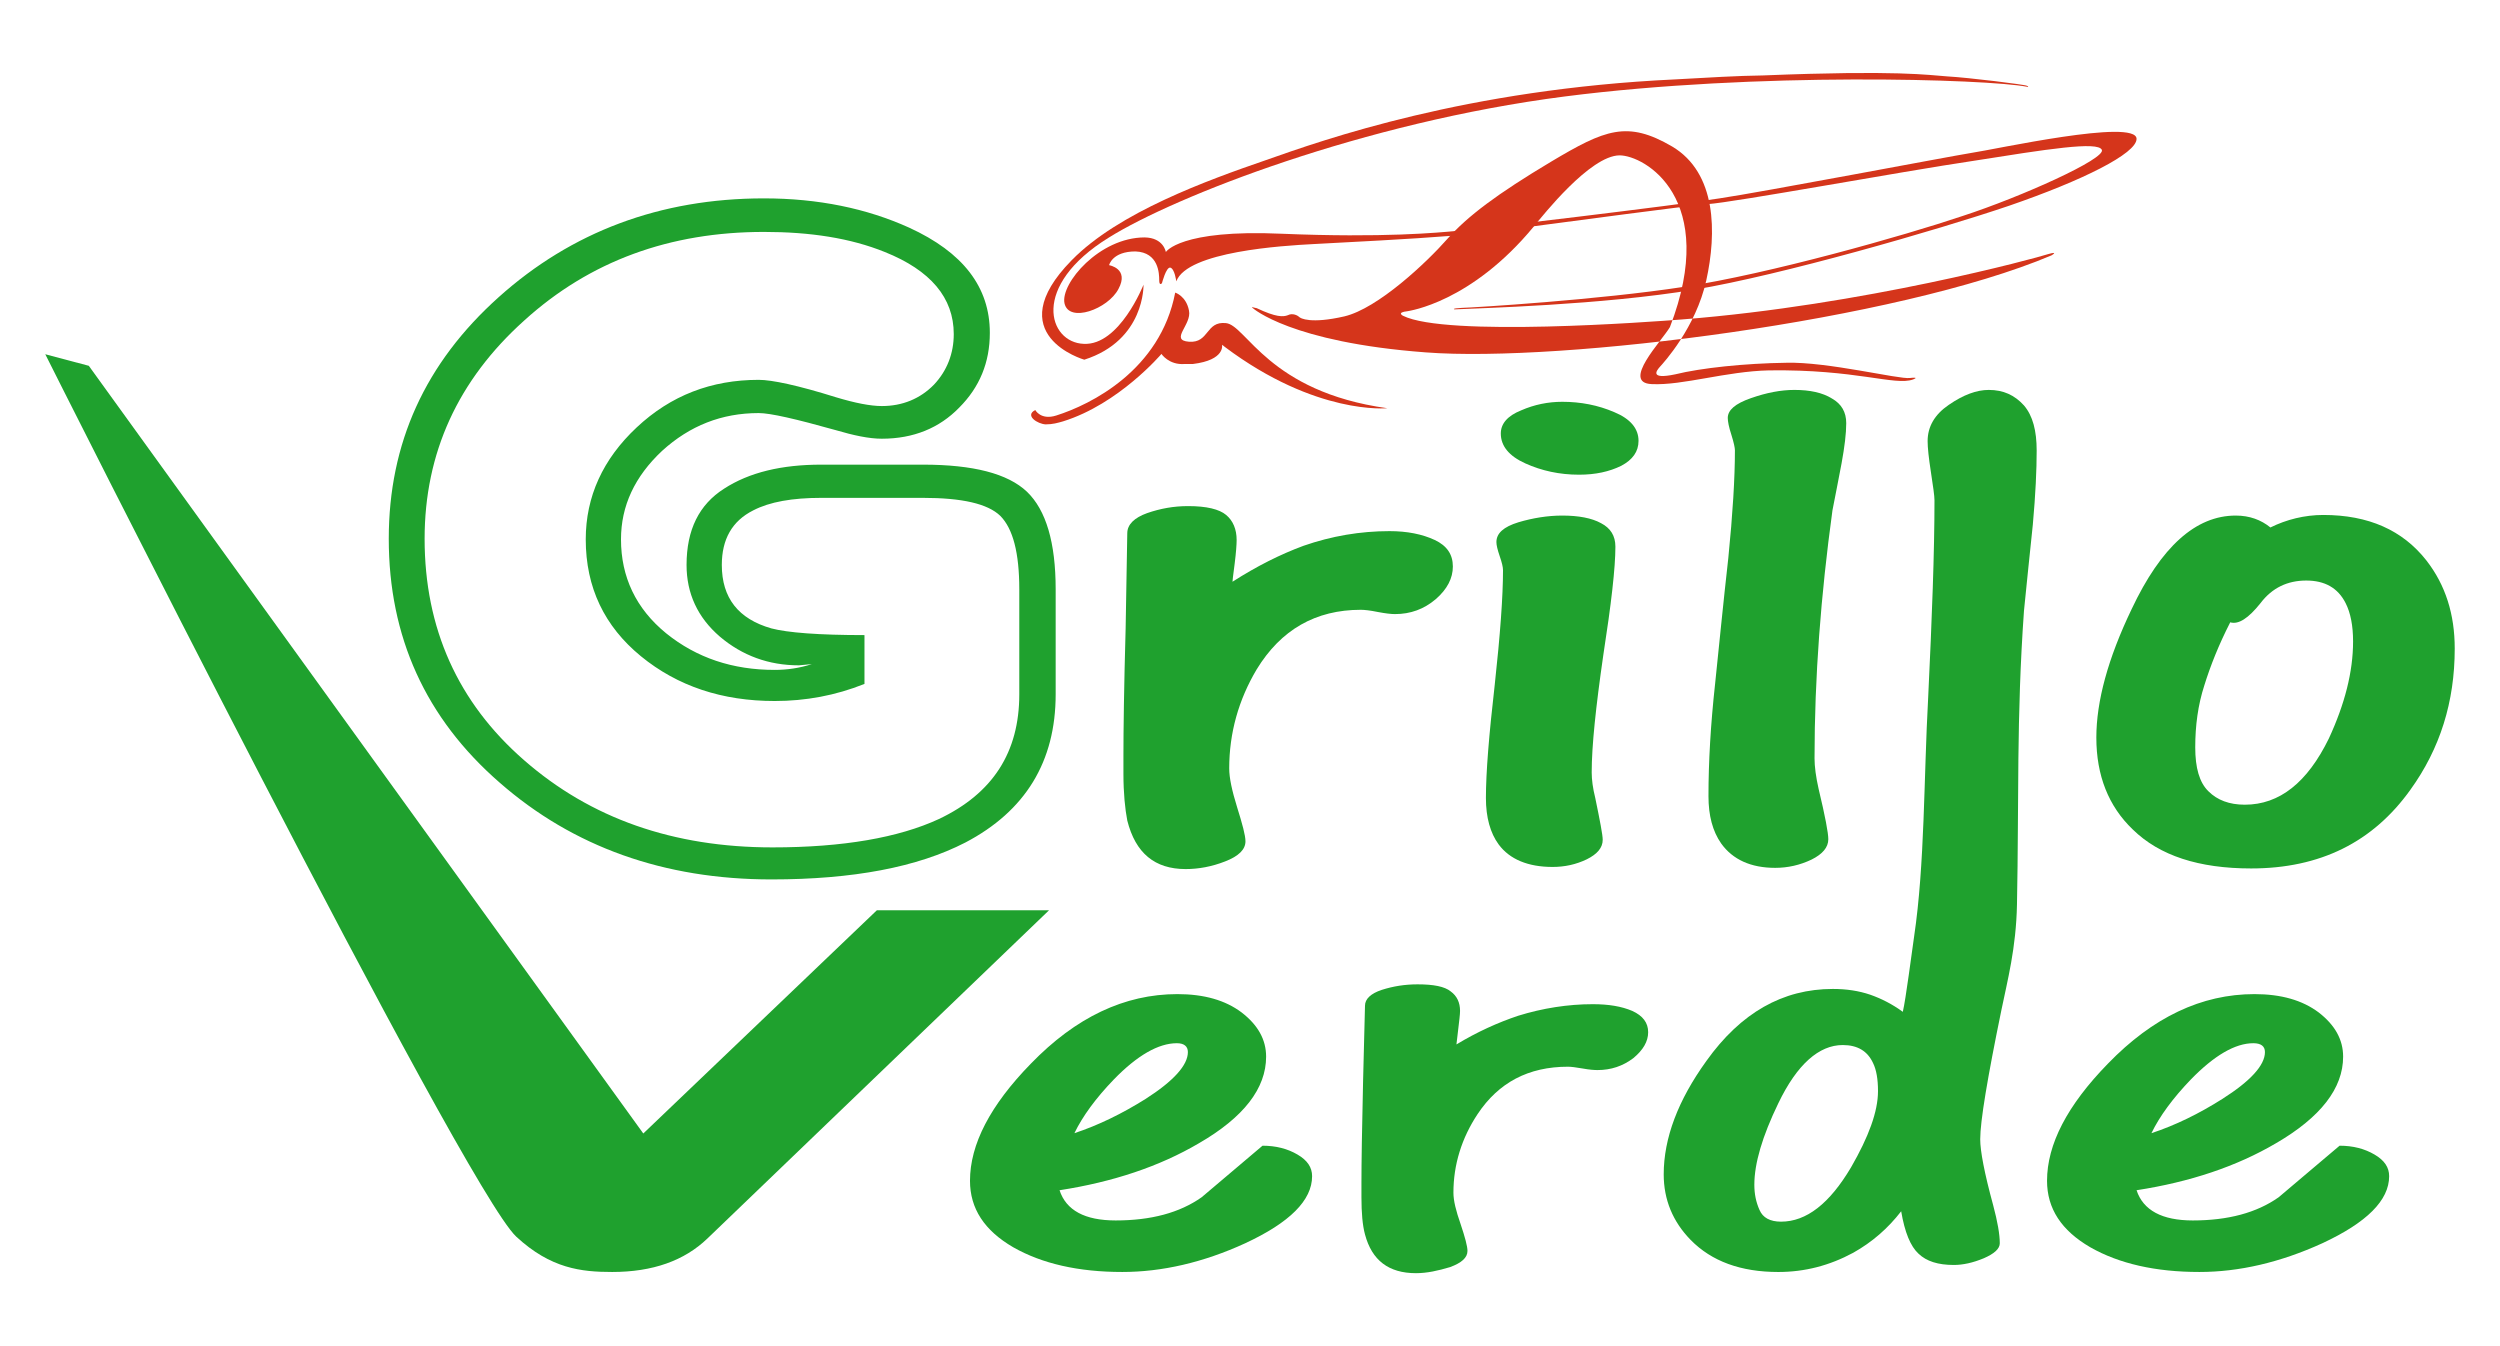 <?xml version="1.0" encoding="utf-8"?>
<!-- Generator: Adobe Illustrator 17.0.0, SVG Export Plug-In . SVG Version: 6.00 Build 0)  -->
<!DOCTYPE svg PUBLIC "-//W3C//DTD SVG 1.1//EN" "http://www.w3.org/Graphics/SVG/1.1/DTD/svg11.dtd">
<svg version="1.1" id="Livello_1" xmlns="http://www.w3.org/2000/svg" xmlns:xlink="http://www.w3.org/1999/xlink" x="0px" y="0px"
	 width="650px" height="350px" viewBox="0 0 650 350" enable-background="new 0 0 650 350" xml:space="preserve">
<g>
	<path fill-rule="evenodd" clip-rule="evenodd" fill="#D5351B" d="M288.363,68.945c0,0,5.306,0.871,2.437,6.182
		c-2.718,5.237-12.891,8.962-14.034,3.725c-1.075-5.154,9.093-17.122,20.836-17.122c4.946,0.073,5.519,3.798,5.519,3.798
		s3.647-5.947,30.076-4.758c26.507,1.111,40.968-0.313,45.267-0.71c4.158-0.318,57.866-6.74,68.608-8.482
		c10.747-1.586,59.588-10.867,65.462-11.817c6.015-0.876,42.971-9.046,42.971-3.652c0,3.808-13.965,10.784-33.085,17.367
		c-18.906,6.422-59.447,18.082-81.718,21.807c-24.279,4.048-56.364,4.841-62.525,5.154c0,0-1.007-0.24,1.93-0.391
		c3.083-0.084,35.595-2.071,57.725-5.473c21.989-3.333,57.083-13.24,72.406-18.405c15.327-4.987,37.317-14.899,36.242-17.205
		c-1.002-2.296-14.321-0.157-33.373,2.854c-19.198,2.854-62.092,10.784-69.182,11.263c-7.168,0.636-34.374,4.361-46.702,5.947
		c-12.171,1.502-13.82,1.982-21.201,2.379c-7.45,0.636-26.993,1.669-34.656,2.061c-7.669,0.402-32.658,1.904-35.522,9.678
		c0,0-0.433-3.329-1.581-3.569c-1.069-0.162-2.15,4.043-2.15,4.043s-0.715,0.871-0.715-0.787c0-1.669-0.136-7.22-6.161-7.46
		C289.156,65.371,288.363,68.945,288.363,68.945"/>
	<path fill-rule="evenodd" clip-rule="evenodd" fill="#D5351B" d="M325.752,80.125c0,0,9.813,8.879,44.975,11.498
		c35.162,2.697,122.535-8.248,162.648-25.219c0,0,2.076-1.189-0.934-0.313c-2.864,0.95-47.771,13.241-95.115,16.966
		c-8.086,0.631-61.44,4.602-72.541-0.955c0,0-1.795-0.871,1.147-1.184c0.349-0.083,16.543-2.222,32.872-22.046
		c2.29-2.781,14.608-18.4,22.271-18.478c6.51,0,25.996,11.185,13.11,44.646c-2.082,3.569-12.75,14.508-4.732,14.827
		c8.024,0.396,19.334-3.328,30.514-3.569c22.626-0.313,32.658,4.049,37.385,2.379c0,0,2.003-0.715-0.788-0.397
		c-2.791,0.397-21.483-4.277-32.162-3.96c-10.736,0.151-22.13,1.346-28.854,3.01c-6.813,1.43-4.8-1.033-3.949-1.982
		c0.871-0.949,9.317-10.152,12.035-22.443c2.723-12.375,2.723-27.915-8.874-34.813c-11.681-6.818-17.409-4.439-31.515,3.97
		c-14.039,8.399-21.629,14.106-26.93,20.054c-5.374,6.114-18.051,18.082-26.789,20.148c-8.665,1.982-11.456,0.553-11.816,0.078
		c-0.355-0.318-1.643-1.027-2.864-0.391c-1.221,0.47-3.078,0.553-8.097-1.826C326.473,80.125,324.892,79.567,325.752,80.125"/>
	<path fill-rule="evenodd" clip-rule="evenodd" fill="#D5351B" d="M305.553,76.077c0,0,2.864,0.877,3.584,4.68
		c0.787,3.647-5.155,7.695,0,8.091c5.305,0.396,4.299-5.394,9.594-4.841c5.3,0.48,11.034,17.842,41.975,22.13
		c0,0-18.484,1.899-42.257-15.942c-0.146-0.157-0.72-0.553-0.72-0.553s0.934,3.964-7.596,4.998c-0.709,0-1.424,0-2.139,0
		c-4.09,0.313-6.02-2.619-6.02-2.619s-11.023,13.005-25.568,17.529c-1.362,0.392-2.718,0.788-4.513,0.788
		c-2.076-0.079-5.582-2.301-2.718-3.725c0,0,1.424,2.697,5.436,1.424C283.642,105.187,301.687,96.224,305.553,76.077"/>
	<path fill-rule="evenodd" clip-rule="evenodd" fill="#D5351B" d="M527.006,22.551c-10.46-1.982-70.194-3.892-120.182,2.535
		c-52.425,6.74-101.412,26.011-118.461,36.643c-20.623,12.688-15.75,27.353-6.584,27.671c9.307,0.48,15.536-15.379,15.536-15.379
		s0.438,14.43-15.395,19.501c0,0-22.344-6.417-3.297-25.845c12.176-12.458,35.245-20.784,50.416-26.011
		c15.259-5.394,52.289-18.484,106.43-21.019c8.524-0.475,16.329-0.949,22.918-1.033c35.168-1.424,43.113-0.079,47.845,0.245
		c5.655,0.313,20.341,2.138,20.774,2.452C527.428,22.467,527.428,22.791,527.006,22.551"/>
	<path fill="#1FA12E" d="M207.725,172.986c-7.873,0-14.749-2.535-20.555-7.46c-5.801-4.992-8.665-11.253-8.665-18.63
		c0-9.198,3.287-15.708,9.74-19.829c6.589-4.278,15.04-6.26,25.281-6.26h26.429c13.032,0,22.052,2.296,27.065,7.053
		c4.946,4.764,7.455,13.168,7.455,25.375v27.285c0,17.523-7.883,30.367-23.492,38.542c-12.469,6.417-29.22,9.589-50.421,9.589
		c-27.937,0-51.564-8.483-70.611-25.135c-19.339-16.809-28.87-37.99-28.87-63.438c0-24.822,9.453-45.679,28.578-62.812
		c18.906-16.965,41.97-25.688,68.967-25.688c14.107,0,26.711,2.613,37.745,7.606c14.039,6.427,20.988,15.468,20.988,27.358
		c0,7.695-2.656,14.122-7.956,19.433c-5.159,5.311-11.884,8.091-20.122,8.091c-3.37,0-7.382-0.876-11.962-2.222
		c-10.455-2.932-17.044-4.445-20.054-4.445c-9.594,0-17.905,3.255-25.135,9.839c-7.09,6.657-10.669,14.273-10.669,22.996
		c0,9.75,3.866,17.998,11.738,24.425c7.955,6.422,17.336,9.516,28.224,9.516c3.286,0,6.51-0.48,9.667-1.508L207.725,172.986z
		 M224.763,177.817c-7.512,3.016-15.317,4.445-23.34,4.445c-13.606,0-25.213-3.808-34.807-11.66
		c-9.458-7.768-14.321-17.836-14.321-30.367c0-11.102,4.44-20.857,13.246-29.106c8.879-8.326,19.412-12.369,31.724-12.369
		c3.438,0,10.173,1.424,20.054,4.518c5.013,1.513,9.025,2.296,11.962,2.296c5.368,0,9.954-1.899,13.538-5.546
		c3.438-3.647,5.159-8.164,5.159-13.168c0-9.432-6.025-16.569-17.909-21.332c-9.02-3.647-19.48-5.227-31.443-5.227
		c-24.42,0-45.256,7.528-62.373,23.074c-17.19,15.463-25.855,34.416-25.855,56.703c0,23.309,8.665,42.58,25.855,57.568
		c17.325,15.145,38.808,22.678,64.596,22.678c18.332,0,32.804-2.535,43.258-7.371c14.039-6.662,20.91-17.367,20.91-32.434v-27.285
		c0-9.515-1.643-15.776-4.94-19.109c-3.292-3.172-9.954-4.68-20.122-4.68h-26.429c-7.523,0-13.397,1.033-17.685,3.255
		c-5.519,2.775-8.17,7.533-8.17,14.195c0,8.561,4.299,14.039,12.891,16.491c4.226,1.111,12.317,1.743,24.201,1.743V177.817z"/>
	<path fill="#1FA12E" d="M361.274,138.095c4.586,0,8.52,0.787,11.749,2.296c3.224,1.508,4.721,3.808,4.721,6.897
		c0,3.015-1.429,5.869-4.439,8.488c-3.078,2.619-6.589,3.887-10.601,3.887c-1.007,0-2.431-0.157-4.507-0.553
		c-1.931-0.397-3.438-0.564-4.372-0.564c-11.743,0-20.774,5.159-27.076,15.473c-4.721,7.924-7.152,16.569-7.152,25.766
		c0,2.457,0.715,5.791,2.071,10.152c1.367,4.367,2.154,7.298,2.154,8.801c0,2.144-1.794,3.886-5.306,5.237
		c-3.438,1.346-6.876,1.982-10.241,1.982c-8.018,0-13.037-4.121-15.181-12.609c-0.574-3.01-1.002-7.059-1.002-12.213v-4.601
		c0-6.584,0.141-17.685,0.574-33.148c0.282-15.463,0.427-23.706,0.427-24.738c0-2.306,1.863-4.048,5.155-5.238
		c3.438-1.189,6.876-1.826,10.674-1.826c4.8,0,8.086,0.803,9.881,2.306c1.79,1.502,2.723,3.725,2.723,6.5
		c0,1.111-0.146,3.25-0.506,6.103c-0.428,3.099-0.574,4.685-0.574,4.758c6.302-4.043,12.463-7.132,18.483-9.354
		C346.234,139.363,353.679,138.095,361.274,138.095"/>
	<path fill="#1FA12E" d="M403.673,225.406c-6.375,0-11.175-1.982-14.039-5.874c-2.149-2.932-3.297-6.98-3.297-12.051
		c0-6.584,0.793-16.339,2.291-29.418c1.44-13.167,2.154-23.08,2.154-29.814c0-0.803-0.287-1.988-0.861-3.652
		c-0.568-1.669-0.855-2.859-0.855-3.647c0-2.3,1.857-3.97,5.728-5.159c3.725-1.106,7.585-1.742,11.383-1.742
		c4.226,0,7.664,0.636,10.1,1.982c2.442,1.268,3.725,3.255,3.725,6.104c0,5.478-1.075,14.832-3.151,28.234
		c-1.931,13.402-3.01,23.555-3.01,30.451c0,1.904,0.292,4.121,0.928,6.662c1.226,5.947,1.935,9.599,1.935,10.862
		c0,2.066-1.424,3.73-4.152,5.081C409.761,224.769,406.823,225.406,403.673,225.406 M406.177,104.467
		c4.799,0,9.318,0.871,13.538,2.692c4.226,1.753,6.302,4.289,6.302,7.46c0,2.776-1.508,4.915-4.512,6.5
		c-3.083,1.508-6.657,2.301-10.956,2.301c-5.087,0-9.74-1.028-13.961-2.937c-4.226-1.899-6.38-4.518-6.38-7.768
		c0-2.535,1.721-4.601,5.295-6.025C398.941,105.187,402.53,104.467,406.177,104.467"/>
	<path fill="#1FA12E" d="M461.539,225.641c-6.297,0-11.029-2.144-14.034-6.339c-2.217-3.177-3.302-7.22-3.302-12.301
		c0-8.958,0.574-18.708,1.721-29.184c1.08-10.387,2.15-21.327,3.438-32.741c1.147-11.425,1.716-20.784,1.716-27.999
		c0-0.631-0.277-1.982-0.924-4.043c-0.647-1.983-0.934-3.485-0.934-4.361c0-2.061,1.931-3.725,6.021-5.155
		c4.08-1.43,7.804-2.139,11.31-2.139c4.011,0,7.309,0.709,9.74,2.222c2.515,1.424,3.73,3.558,3.73,6.417
		c0,2.697-0.433,6.187-1.216,10.465c-0.798,4.361-1.649,8.41-2.368,12.218c-3.01,21.963-4.659,43.373-4.659,64.471
		c0,2.138,0.36,4.831,1.075,8.003c1.716,7.147,2.509,11.425,2.509,13.011c0,2.138-1.503,3.886-4.372,5.311
		C467.987,224.926,464.836,225.641,461.539,225.641"/>
	<path fill="#1FA12E" d="M604.057,133.891c11.759,0,20.628,3.964,26.794,11.811c5.008,6.427,7.377,14.044,7.377,22.923
		c0,13.877-3.808,26.007-11.529,36.717c-9.745,13.637-23.497,20.456-41.401,20.456c-13.606,0-23.849-3.329-30.793-10.147
		c-6.302-6.031-9.458-14.033-9.458-23.872c0-9.437,3.01-20.539,9.166-33.383c7.669-16.261,16.687-24.347,27.079-24.347
		c3.579,0,6.584,1.111,9.015,3.094C594.468,135.08,599.195,133.891,604.057,133.891 M570.763,194.313
		c0,5.316,1.075,9.13,3.433,11.425c2.295,2.296,5.446,3.485,9.453,3.485c9.026,0,16.266-5.78,21.848-17.205
		c4.153-8.962,6.302-17.372,6.302-25.219c0-4.121-0.647-7.45-1.94-9.99c-2.003-3.97-5.436-5.869-10.236-5.869
		c-4.873,0-8.879,1.899-11.884,5.869c-3.161,3.96-5.728,5.629-7.878,4.993c-3.005,5.869-5.165,11.341-6.74,16.412
		C571.472,183.289,570.763,188.684,570.763,194.313"/>
	<path fill="#1FA12E" d="M290.079,317.317c9.171,0,16.621-1.988,22.349-6.031c5.3-4.44,10.533-8.962,15.828-13.402
		c3.511,0,6.516,0.788,9.098,2.301c2.572,1.502,3.793,3.328,3.793,5.624c0,6.265-5.802,12.056-17.404,17.445
		c-10.887,4.998-21.629,7.46-31.943,7.46c-11.384,0-20.836-2.144-28.354-6.422c-7.517-4.367-11.247-10.074-11.247-17.289
		c0-9.437,5.222-19.59,15.828-30.451c11.675-12.056,24.347-18.082,38.094-18.082c6.954,0,12.469,1.586,16.689,4.758
		c4.236,3.255,6.381,7.059,6.381,11.498c0,8.248-5.806,15.781-17.477,22.522c-10.241,6.025-22.344,10.068-36.231,12.213
		C277.199,314.693,282.061,317.317,290.079,317.317 M308.85,273.537c0-1.503-1.007-2.301-2.864-2.301
		c-4.799,0-10.313,3.172-16.402,9.437c-4.659,4.842-8.097,9.516-10.241,13.955c6.229-2.055,12.391-5.076,18.478-8.884
		C305.125,281.07,308.85,276.949,308.85,273.537"/>
	<path fill="#1FA12E" d="M414.133,261.089c4.079,0,7.45,0.553,10.241,1.743c2.791,1.268,4.147,3.094,4.147,5.55
		c0,2.379-1.283,4.602-3.86,6.741c-2.729,2.06-5.802,3.094-9.312,3.094c-0.788,0-2.081-0.078-3.803-0.397
		c-1.784-0.318-3.141-0.474-3.861-0.474c-10.314,0-18.051,4.121-23.491,12.291c-4.158,6.26-6.302,13.167-6.302,20.46
		c0,2.061,0.647,4.674,1.868,8.17c1.147,3.401,1.784,5.786,1.784,6.975c0,1.743-1.508,3.094-4.512,4.205
		c-3.151,0.944-6.015,1.581-8.88,1.581c-7.09,0-11.456-3.328-13.251-10.069c-0.647-2.379-0.924-5.629-0.924-9.672v-3.652
		c0-5.311,0.136-14.112,0.423-26.408c0.287-12.291,0.501-18.869,0.501-19.741c0-1.753,1.508-3.172,4.371-4.121
		c3.005-0.955,6.015-1.434,9.302-1.434c4.163,0,7.028,0.558,8.598,1.831c1.654,1.189,2.442,2.932,2.442,5.071
		c0,0.949-0.22,2.613-0.501,4.998c-0.287,2.374-0.438,3.642-0.438,3.725c5.373-3.255,10.82-5.708,16.042-7.455
		C401.095,262.122,407.684,261.089,414.133,261.089"/>
	<path fill="#1FA12E" d="M524.413,235.198c-0.224,11.352-2.468,19.704-4.043,27.394c-3.652,17.763-5.514,28.943-5.514,33.623
		c0,3.02,1.074,8.728,3.365,17.127c1.148,4.288,1.722,7.616,1.722,9.912c0,1.43-1.434,2.703-4.158,3.892
		c-2.869,1.19-5.436,1.743-7.804,1.743c-4.08,0-7.095-0.949-9.167-2.932c-2.076-1.905-3.584-5.551-4.507-11.029
		c-3.438,4.445-7.523,8.013-12.469,10.789c-6.161,3.328-12.604,4.998-19.48,4.998c-9.74,0-17.33-2.775-22.777-8.326
		c-4.654-4.758-7.016-10.465-7.016-17.049c0-9.443,3.725-19.271,11.101-29.502c8.952-12.531,19.84-18.713,32.877-18.713
		c3.505,0,6.73,0.475,9.74,1.503c2.932,1.033,5.728,2.462,8.446,4.445c0.787-3.255,2.3-15.27,2.937-19.553
		c2.801-18.854,2.509-41.276,3.657-62.128c1.002-20.857,1.643-37.985,1.643-51.308c0-1.19-0.36-3.569-0.934-7.377
		c-0.574-3.725-0.85-6.344-0.85-8.003c0-3.736,1.784-6.907,5.504-9.443c3.803-2.619,7.236-3.882,10.387-3.882
		c3.803,0,6.73,1.346,9.166,4.038c2.296,2.697,3.297,6.584,3.297,11.738c0,4.915-0.282,11.342-1.002,19.272
		c-0.861,7.929-1.57,15.384-2.296,22.36C524.251,186.722,524.95,208.117,524.413,235.198z M479.114,271.711
		c-6.156,0-11.884,4.998-16.757,15.15c-4.148,8.566-6.229,15.619-6.229,21.17c0,2.379,0.428,4.523,1.356,6.584
		c0.861,1.982,2.718,3.016,5.587,3.016c6.594,0,12.604-4.68,18.197-14.117c4.58-7.935,7.012-14.513,7.012-19.824
		c0-3.094-0.423-5.551-1.284-7.294C485.563,273.297,482.985,271.711,479.114,271.711"/>
	<path fill="#1FA12E" d="M570.116,317.317c9.161,0,16.611-1.988,22.339-6.031c5.3-4.44,10.528-8.962,15.839-13.402
		c3.505,0,6.51,0.788,9.088,2.301c2.577,1.502,3.798,3.328,3.798,5.624c0,6.265-5.801,12.056-17.393,17.445
		c-10.966,4.998-21.639,7.46-31.948,7.46c-11.392,0-20.844-2.144-28.362-6.422c-7.523-4.367-11.248-10.074-11.248-17.289
		c0-9.437,5.227-19.59,15.828-30.451c11.67-12.056,24.345-18.082,38.107-18.082c6.938,0,12.458,1.586,16.684,4.758
		c4.226,3.255,6.365,7.059,6.365,11.498c0,8.248-5.864,15.781-17.467,22.522c-10.246,6.025-22.339,10.068-36.239,12.213
		C557.222,314.693,562.168,317.317,570.116,317.317 M588.886,273.537c0-1.503-1.012-2.301-3.016-2.301
		c-4.726,0-10.162,3.172-16.256,9.437c-4.656,4.842-8.094,9.516-10.244,13.955c6.234-2.055,12.393-5.076,18.403-8.884
		C585.151,281.07,588.886,276.949,588.886,273.537"/>
	<path fill="#1FA12E" d="M183.946,321.992c-6.015,5.791-14.247,8.723-24.775,8.723c-8.019,0-15.964-0.866-24.932-9.171
		C120.613,308.934,11.772,92.103,11.772,92.103l11.316,3.005l144.17,199.6l60.735-58.044h44.761L183.946,321.992z"/>
</g>
</svg>
